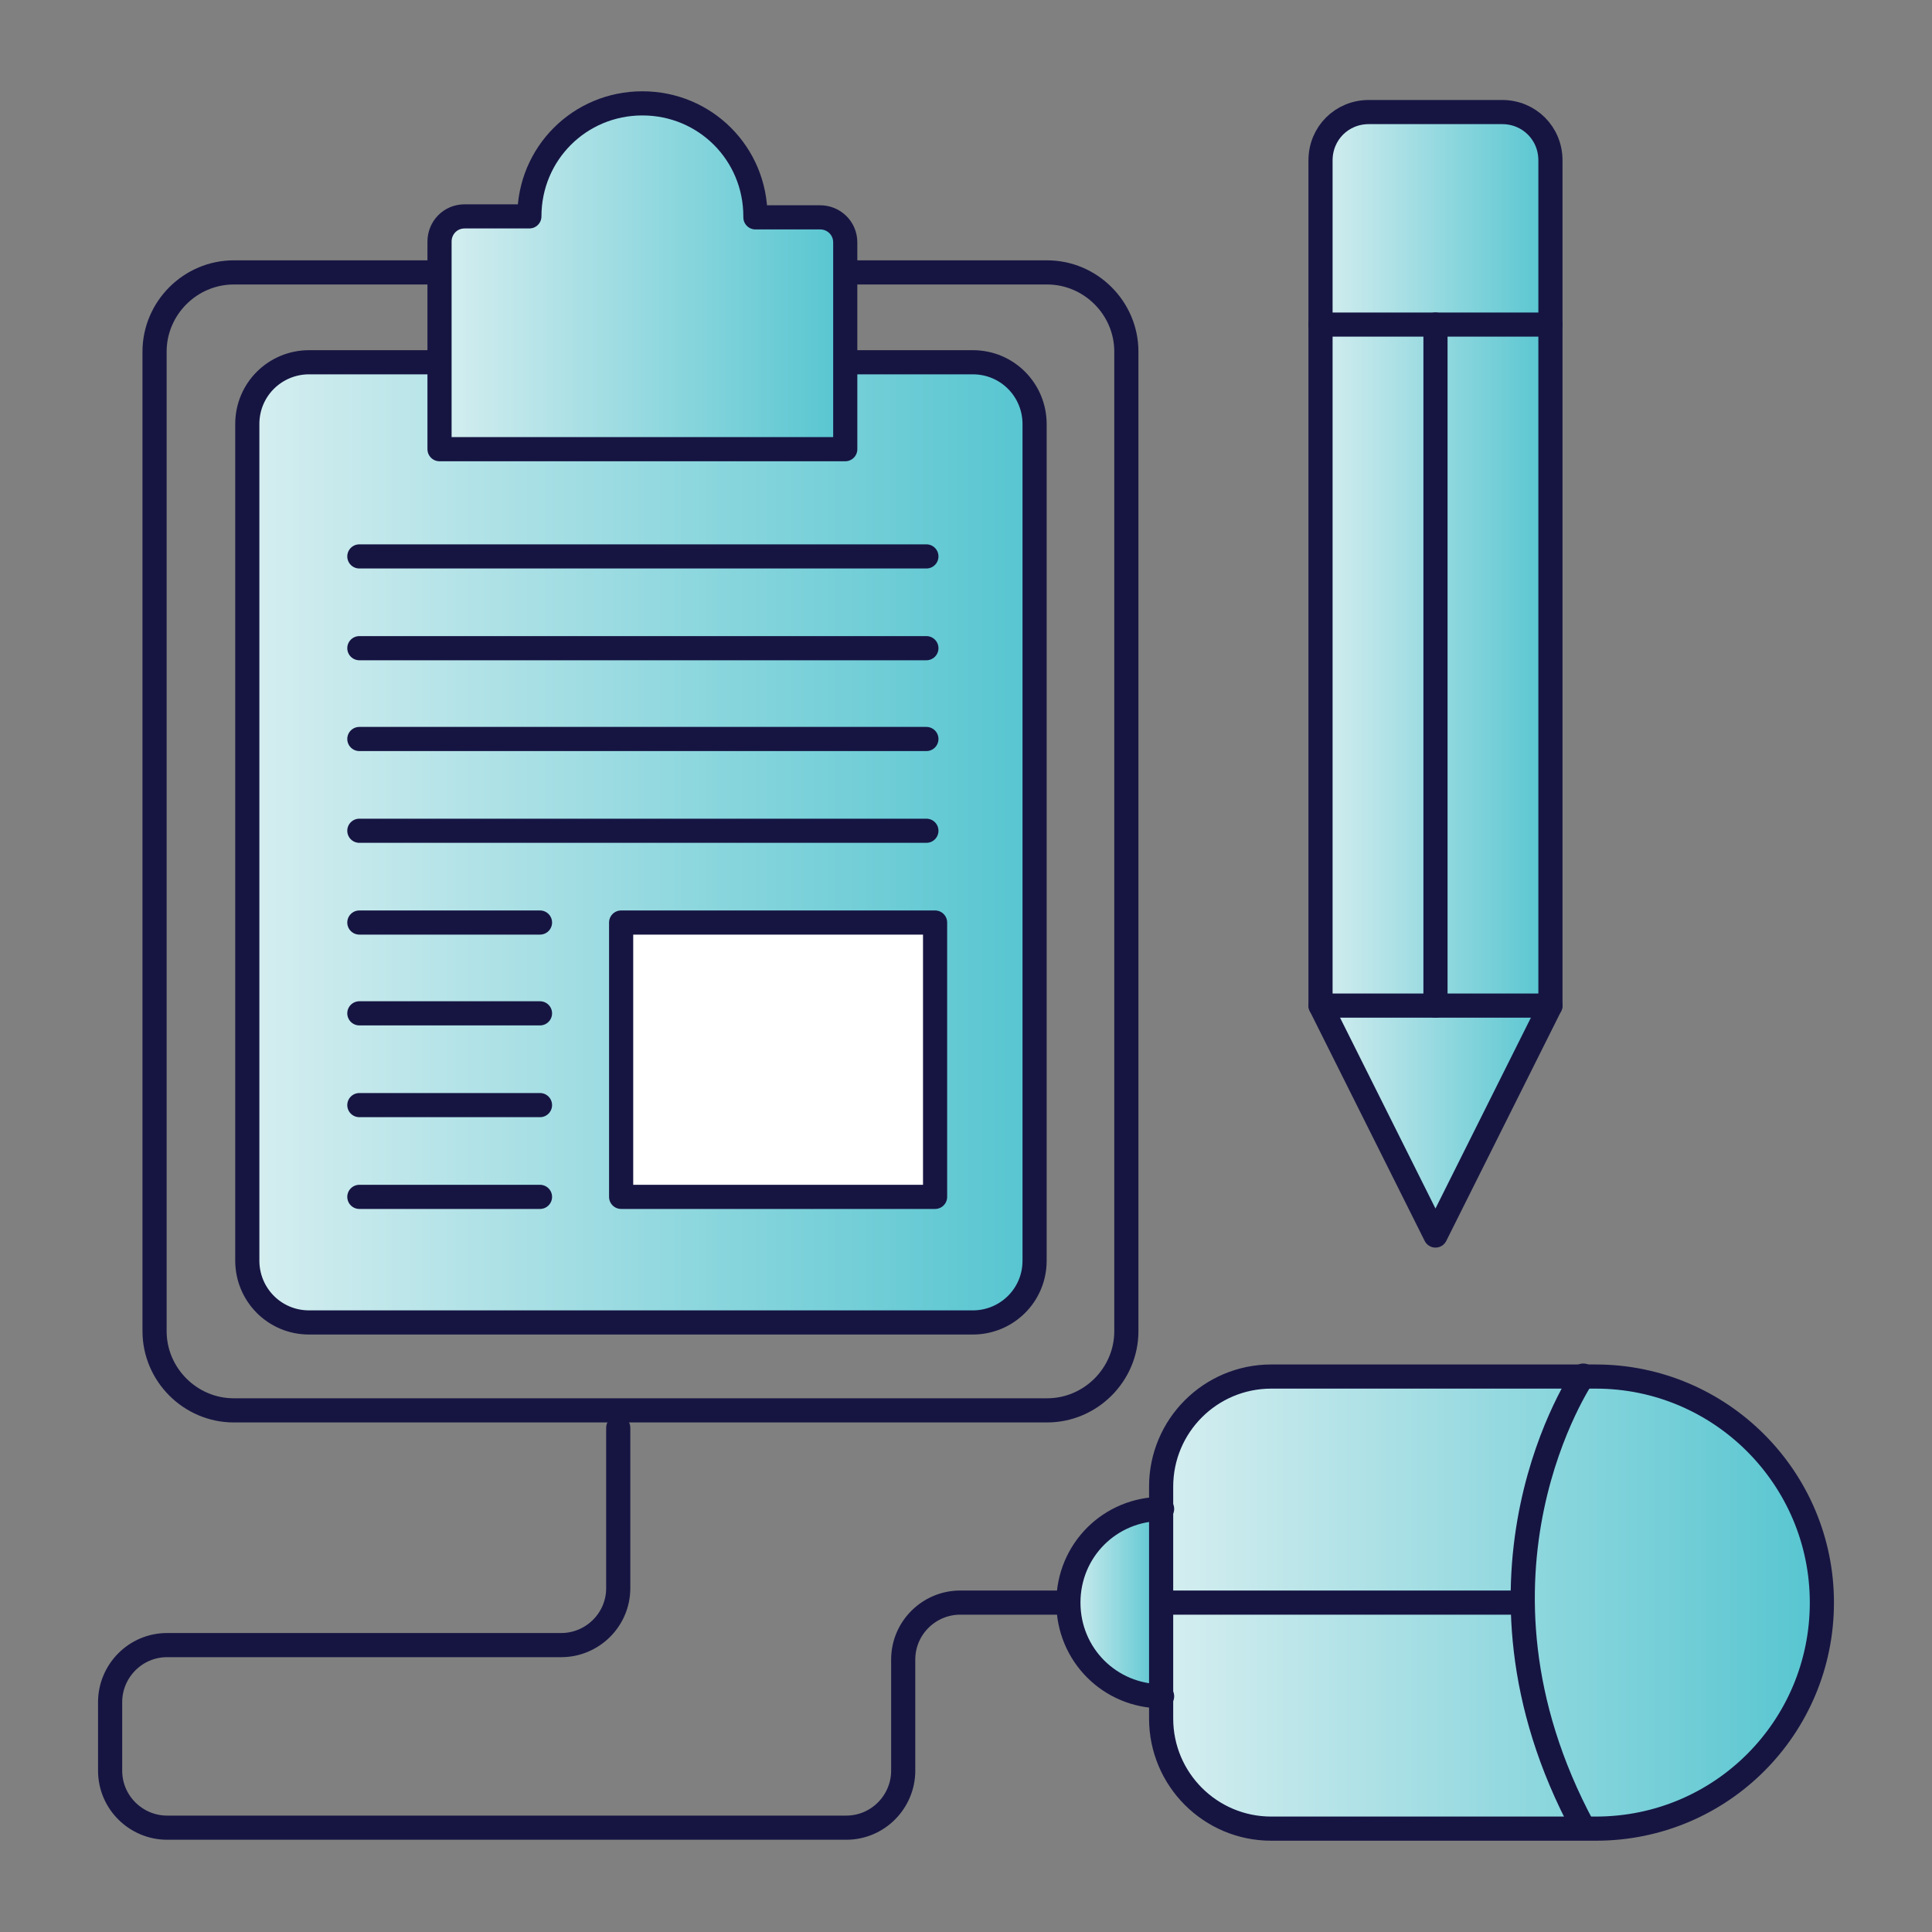 <?xml version="1.0" encoding="utf-8"?>
<!-- Generator: Adobe Illustrator 25.2.0, SVG Export Plug-In . SVG Version: 6.00 Build 0)  -->
<svg version="1.1" id="Layer_1" xmlns="http://www.w3.org/2000/svg" xmlns:xlink="http://www.w3.org/1999/xlink" x="0px" y="0px"
	 viewBox="0 0 200 200" style="enable-background:new 0 0 200 200;" xml:space="preserve">
<rect x="0" y="0" width="200" height="200" fill="#808080" stroke="none"/>
<style type="text/css">
	.st0{fill:none;stroke:#161542;stroke-width:2.5;stroke-linecap:round;stroke-linejoin:round;stroke-miterlimit:10;}
	.st1{fill:url(#SVGID_1_);}
	.st2{fill:url(#SVGID_2_);}
	.st3{fill:url(#SVGID_3_);}
	.st4{fill:url(#SVGID_4_);}
	.st5{fill:url(#SVGID_5_);}
	.st6{fill:#FFFFFF;}
	.st7{fill:none;stroke:#161542;stroke-width:2.5;stroke-linecap:round;stroke-linejoin:round;}
	.st8{fill:#161542;}
	.st9{fill:url(#SVGID_6_);}
	.st10{fill:url(#SVGID_7_);}
	.st11{fill:url(#SVGID_8_);}
	.st12{fill:url(#SVGID_9_);}
	.st13{fill:url(#SVGID_10_);}
	.st14{fill:url(#SVGID_11_);}
	.st15{fill:#FFFFFF;stroke:#161542;stroke-width:2.5;stroke-linecap:round;stroke-linejoin:round;stroke-miterlimit:10;}
</style>
<g>
	<linearGradient id="SVGID_1_" gradientUnits="userSpaceOnUse" x1="120.254" y1="165.857" x2="188.637" y2="165.857">
		<stop  offset="0" style="stop-color:#D6EEF0"/>
		<stop  offset="1" style="stop-color:#56C5D0"/>
	</linearGradient>
	<path class="st1" d="M165.2,189.3h-33.6c-6.3,0-11.4-5.1-11.4-11.4v-24c0-6.3,5.1-11.4,11.4-11.4h33.6c12.9,0,23.4,10.5,23.4,23.4
		v0C188.6,178.8,178.2,189.3,165.2,189.3z"/>
	<linearGradient id="SVGID_2_" gradientUnits="userSpaceOnUse" x1="110.539" y1="165.857" x2="120.254" y2="165.857">
		<stop  offset="0" style="stop-color:#D6EEF0"/>
		<stop  offset="1" style="stop-color:#56C5D0"/>
	</linearGradient>
	<path class="st2" d="M120.3,175.6L120.3,175.6c-5.4,0-9.7-4.3-9.7-9.7v0c0-5.4,4.3-9.7,9.7-9.7h0"/>
	<linearGradient id="SVGID_3_" gradientUnits="userSpaceOnUse" x1="136.663" y1="69.714" x2="160.466" y2="69.714">
		<stop  offset="0" style="stop-color:#D6EEF0"/>
		<stop  offset="1" style="stop-color:#56C5D0"/>
	</linearGradient>
	<path class="st3" d="M160.5,104.1l-11.9,23.8l-11.9-23.8V16.6c0-2.8,2.2-5,5-5h13.8c2.8,0,5,2.2,5,5V104.1z"/>
	<linearGradient id="SVGID_4_" gradientUnits="userSpaceOnUse" x1="25.551" y1="87.2" x2="107.093" y2="87.2">
		<stop  offset="0" style="stop-color:#D6EEF0"/>
		<stop  offset="1" style="stop-color:#56C5D0"/>
	</linearGradient>
	<path class="st4" d="M100.7,136.9H32c-3.6,0-6.4-2.9-6.4-6.4V43.9c0-3.6,2.9-6.4,6.4-6.4h68.7c3.6,0,6.4,2.9,6.4,6.4v86.6
		C107.1,134.1,104.2,136.9,100.7,136.9z"/>
	<path class="st0" d="M100.7,136.9H32c-3.6,0-6.4-2.9-6.4-6.4V43.9c0-3.6,2.9-6.4,6.4-6.4h68.7c3.6,0,6.4,2.9,6.4,6.4v86.6
		C107.1,134.1,104.2,136.9,100.7,136.9z"/>
	<path class="st0" d="M160.5,104.1l-11.9,23.8l-11.9-23.8V16.6c0-2.8,2.2-5,5-5h13.8c2.8,0,5,2.2,5,5V104.1z"/>
	<line class="st0" x1="136.7" y1="104.1" x2="160.5" y2="104.1"/>
	<line class="st0" x1="136.7" y1="33.6" x2="160.5" y2="33.6"/>
	<line class="st0" x1="148.6" y1="33.6" x2="148.6" y2="104.1"/>
	<path class="st0" d="M108.4,146H24.2c-4.5,0-8.2-3.7-8.2-8.2V36.4c0-4.5,3.7-8.2,8.2-8.2h84.2c4.5,0,8.2,3.7,8.2,8.2v101.4
		C116.6,142.3,112.9,146,108.4,146z"/>
	<linearGradient id="SVGID_5_" gradientUnits="userSpaceOnUse" x1="45.456" y1="28.669" x2="87.486" y2="28.669">
		<stop  offset="0" style="stop-color:#D6EEF0"/>
		<stop  offset="1" style="stop-color:#56C5D0"/>
	</linearGradient>
	<path class="st5" d="M78.2,22.4c0-6.5-5.2-11.7-11.7-11.7c-6.5,0-11.7,5.2-11.7,11.7h-6.7c-1.5,0-2.6,1.2-2.6,2.6v21.5h42V25.1
		c0-1.5-1.2-2.6-2.6-2.6H78.2z"/>
	<path class="st0" d="M78.2,22.4c0-6.5-5.2-11.7-11.7-11.7c-6.5,0-11.7,5.2-11.7,11.7h-6.7c-1.5,0-2.6,1.2-2.6,2.6v21.5h42V25.1
		c0-1.5-1.2-2.6-2.6-2.6H78.2z"/>
	<line class="st0" x1="37.2" y1="57.6" x2="95.9" y2="57.6"/>
	<line class="st0" x1="37.2" y1="67.1" x2="95.9" y2="67.1"/>
	<line class="st0" x1="37.2" y1="76.5" x2="95.9" y2="76.5"/>
	<line class="st0" x1="37.2" y1="86" x2="95.9" y2="86"/>
	<line class="st0" x1="37.2" y1="95.5" x2="55.9" y2="95.5"/>
	<line class="st0" x1="37.2" y1="104.9" x2="55.9" y2="104.9"/>
	<line class="st0" x1="37.2" y1="114.4" x2="55.9" y2="114.4"/>
	<line class="st0" x1="37.2" y1="123.9" x2="55.9" y2="123.9"/>
	<rect x="64.3" y="95.5" class="st15" width="32.5" height="28.4"/>
	<path class="st0" d="M165.2,189.3h-33.6c-6.3,0-11.4-5.1-11.4-11.4v-24c0-6.3,5.1-11.4,11.4-11.4h33.6c12.9,0,23.4,10.5,23.4,23.4
		v0C188.6,178.8,178.2,189.3,165.2,189.3z"/>
	<path class="st0" d="M163.9,142.4c0,0-14.1,20.6,0,46.8"/>
	<line class="st0" x1="157.6" y1="165.9" x2="120.3" y2="165.9"/>
	<path class="st0" d="M120.3,175.6L120.3,175.6c-5.4,0-9.7-4.3-9.7-9.7v0c0-5.4,4.3-9.7,9.7-9.7h0"/>
	<path class="st0" d="M64,147.8v16.6c0,3.3-2.7,5.9-5.9,5.9H17.3c-3.3,0-5.9,2.7-5.9,5.9v7.1c0,3.3,2.7,5.9,5.9,5.9h70.3
		c3.3,0,5.9-2.7,5.9-5.9v-11.5c0-3.3,2.7-5.9,5.9-5.9h11"/>
</g>
</svg>

